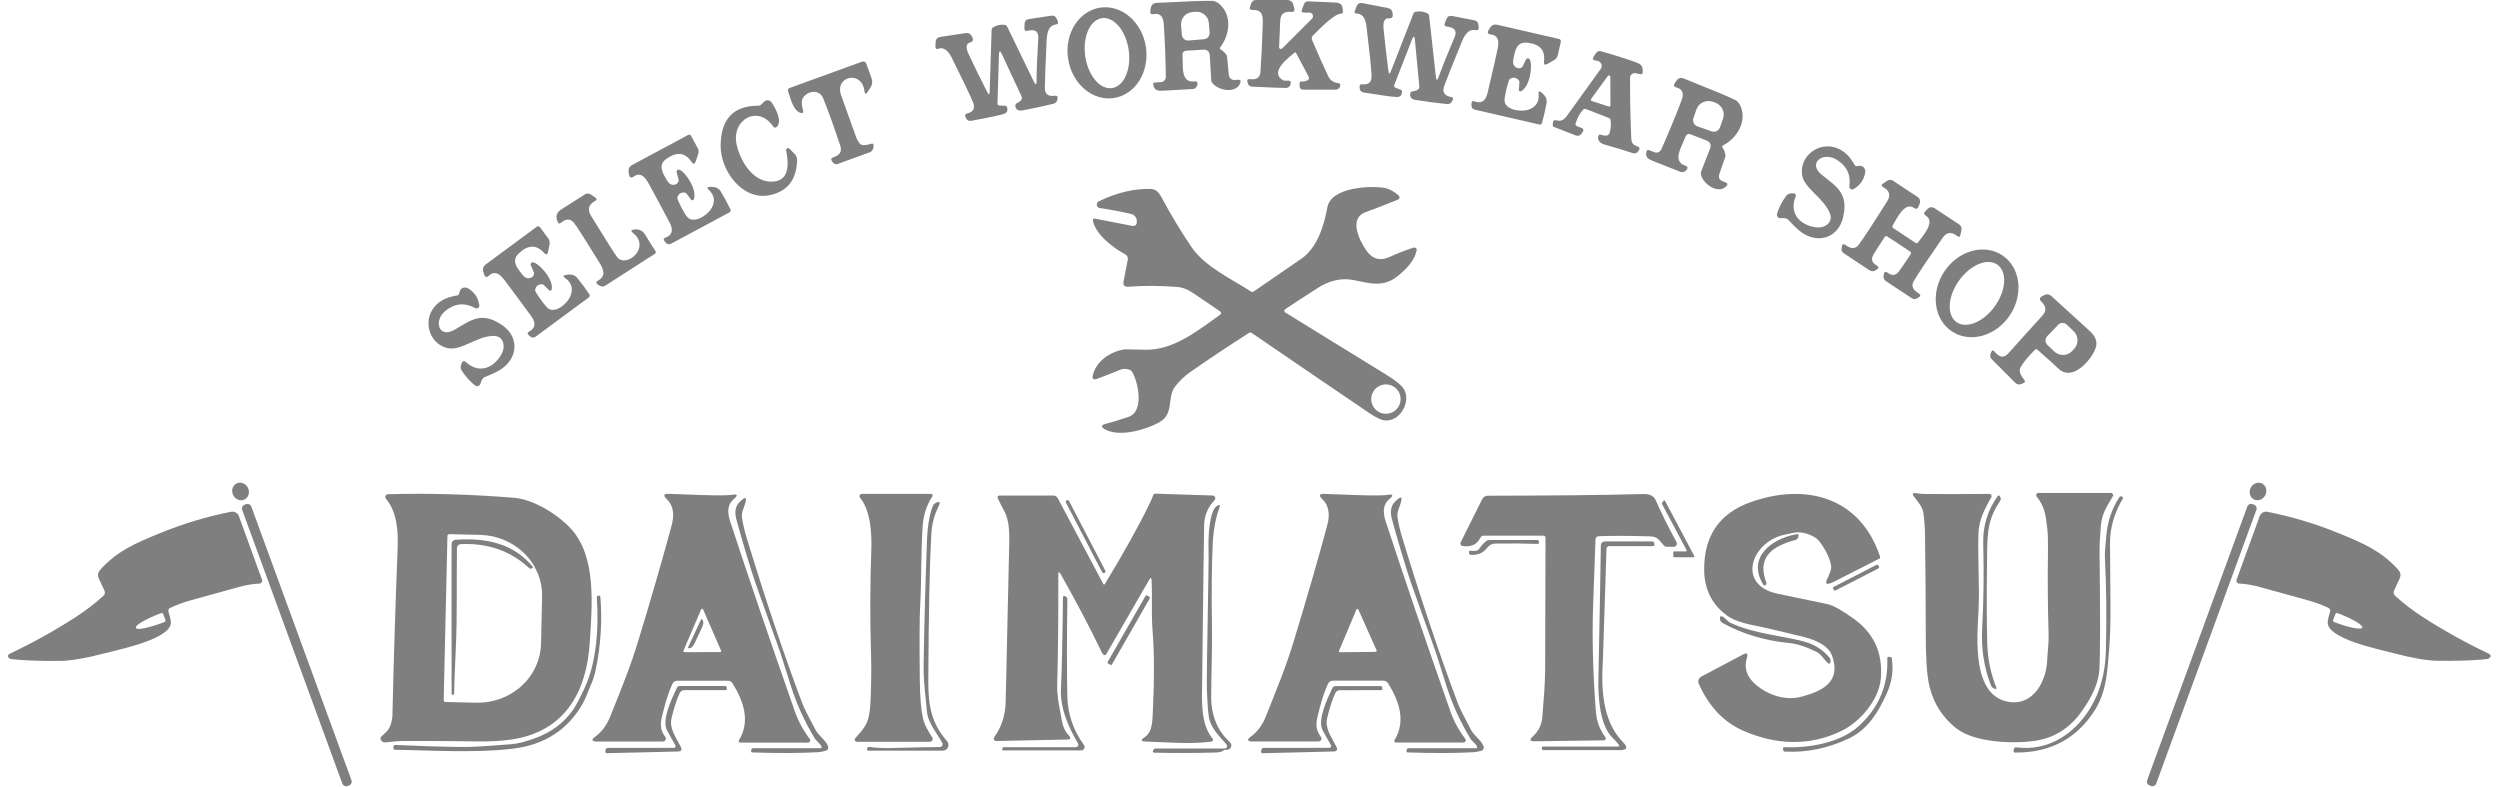 <svg xmlns="http://www.w3.org/2000/svg" width="127" height="40" viewBox="0 0 127 40" fill="none"><path d="M64.978 2.391C64.977 2.41 64.981 2.428 64.991 2.444C65.001 2.46 65.015 2.473 65.033 2.48C65.05 2.488 65.069 2.49 65.088 2.486C65.107 2.483 65.124 2.474 65.137 2.46L66.647 0.95C66.673 0.925 66.69 0.892 66.697 0.857C66.704 0.822 66.701 0.785 66.687 0.752C66.673 0.719 66.65 0.691 66.62 0.671C66.59 0.651 66.555 0.64 66.519 0.641H66.251C66.134 0.641 66.097 0.587 66.14 0.479L66.246 0.207C66.284 0.11 66.355 0.064 66.46 0.069C66.785 0.086 67.225 0.104 67.782 0.125C68.144 0.14 68.202 0.247 68.222 0.586C68.226 0.653 68.195 0.689 68.128 0.693C67.741 0.715 67.041 1.474 66.703 1.797C66.672 1.827 66.65 1.865 66.642 1.908C66.633 1.95 66.637 1.994 66.654 2.034C67.006 2.855 67.28 3.469 67.476 3.876C67.571 4.074 67.732 4.187 67.958 4.216C68.078 4.231 68.115 4.294 68.069 4.405C68.056 4.435 68.041 4.459 68.022 4.479C67.973 4.531 67.913 4.556 67.841 4.556H66.229C66.089 4.556 66.018 4.486 66.018 4.346V4.242C66.018 4.168 66.055 4.133 66.129 4.136C66.263 4.143 66.368 4.119 66.443 4.064C66.468 4.046 66.486 4.019 66.493 3.988C66.5 3.958 66.496 3.926 66.481 3.898L65.837 2.686C65.834 2.679 65.829 2.674 65.823 2.669C65.817 2.665 65.811 2.662 65.803 2.661C65.796 2.659 65.788 2.66 65.781 2.662C65.774 2.664 65.767 2.668 65.761 2.673C65.477 2.916 64.457 3.662 65.18 4.076C65.206 4.091 65.236 4.099 65.267 4.099H65.465C65.539 4.099 65.573 4.136 65.569 4.211C65.557 4.38 65.468 4.465 65.304 4.467C65.142 4.471 64.578 4.449 63.611 4.402C63.489 4.396 63.414 4.334 63.385 4.216C63.383 4.205 63.379 4.19 63.374 4.173C63.338 4.054 63.38 4.003 63.502 4.02C63.835 4.063 64.011 3.941 64.031 3.652C64.086 2.851 64.121 2.124 64.138 1.47C64.149 0.976 64.251 0.494 63.636 0.506C63.501 0.508 63.458 0.446 63.507 0.319L63.565 0.168C63.609 0.056 63.691 0 63.812 0H65.381C65.549 0 65.656 0.081 65.701 0.244L65.743 0.402C65.784 0.55 65.731 0.618 65.584 0.604C65.232 0.571 65.05 0.718 65.037 1.044C65.022 1.406 65.002 1.855 64.978 2.391Z" fill="#7F7F7F"></path><path d="M61.994 2.391C61.952 2.446 61.962 2.489 62.023 2.521C62.11 2.567 62.202 2.654 62.3 2.781C62.318 2.804 62.328 2.829 62.331 2.854L62.423 3.782C62.443 3.98 62.552 4.073 62.749 4.061L62.885 4.052C63.009 4.045 63.049 4.1 63.006 4.217C62.802 4.777 61.864 4.602 61.577 4.202C61.55 4.163 61.533 4.116 61.531 4.069L61.459 2.829C61.444 2.614 61.33 2.512 61.116 2.524L60.284 2.575C60.13 2.584 60.059 2.665 60.072 2.819C60.113 3.353 59.958 4.222 60.686 4.135C60.803 4.12 60.85 4.176 60.83 4.301C60.826 4.316 60.811 4.349 60.783 4.4C60.741 4.479 60.674 4.52 60.584 4.523C60.113 4.546 59.644 4.573 59.176 4.602C58.857 4.622 58.633 4.635 58.587 4.293C58.577 4.228 58.604 4.194 58.669 4.191L58.969 4.174C59.039 4.17 59.104 4.139 59.152 4.087C59.2 4.036 59.225 3.968 59.224 3.898C59.209 2.883 59.173 1.984 59.117 1.199C59.09 0.822 58.918 0.661 58.603 0.715C58.466 0.739 58.411 0.679 58.438 0.535L58.471 0.365C58.483 0.307 58.516 0.253 58.564 0.214C58.612 0.175 58.673 0.151 58.737 0.148C60.309 0.065 61.262 0.03 61.597 0.044C61.727 0.051 61.859 0.117 61.99 0.242C62.593 0.813 62.466 1.785 61.994 2.391ZM60.38 2.058L61.164 1.991C61.205 1.987 61.245 1.976 61.282 1.957C61.319 1.938 61.351 1.911 61.378 1.88C61.404 1.848 61.425 1.812 61.437 1.772C61.449 1.733 61.454 1.691 61.45 1.65L61.409 1.164C61.395 1 61.316 0.849 61.19 0.743C61.063 0.637 60.9 0.585 60.736 0.599L60.564 0.614C60.4 0.628 60.248 0.707 60.142 0.833C60.035 0.959 59.984 1.122 59.998 1.286L60.039 1.772C60.043 1.813 60.054 1.853 60.073 1.89C60.092 1.927 60.118 1.959 60.15 1.986C60.182 2.012 60.218 2.032 60.258 2.045C60.297 2.057 60.339 2.062 60.38 2.058Z" fill="#7F7F7F"></path><path d="M71.878 2.034C71.858 1.815 71.808 1.808 71.728 2.012L70.834 4.304C70.804 4.378 70.826 4.429 70.9 4.457L71.148 4.555C71.171 4.563 71.19 4.579 71.203 4.599C71.216 4.619 71.222 4.643 71.221 4.667C71.213 4.836 71.134 4.923 70.982 4.928C70.821 4.934 70.253 4.858 69.279 4.701C69.155 4.681 69.086 4.609 69.072 4.484L69.067 4.438C69.054 4.322 69.105 4.27 69.222 4.281C69.541 4.314 69.693 4.162 69.676 3.823C69.656 3.433 69.57 2.609 69.418 1.353C69.364 0.912 69.199 0.691 68.922 0.69C68.821 0.69 68.789 0.643 68.825 0.548L68.909 0.334C68.966 0.188 69.071 0.13 69.225 0.16L70.5 0.407C70.646 0.435 70.727 0.524 70.743 0.673L70.75 0.724C70.766 0.875 70.699 0.944 70.549 0.932C70.337 0.917 70.25 1.098 70.287 1.477C70.359 2.193 70.44 2.901 70.532 3.601C70.555 3.771 70.597 3.776 70.659 3.616L71.799 0.698C71.82 0.644 71.859 0.611 71.916 0.599C72.121 0.556 72.319 0.582 72.508 0.675C72.534 0.688 72.556 0.706 72.572 0.729C72.588 0.752 72.598 0.779 72.601 0.807L72.943 3.903C72.965 4.096 73.01 4.101 73.077 3.919C73.266 3.402 73.539 2.72 73.898 1.874C74.028 1.569 73.896 1.394 73.503 1.35C73.392 1.338 73.357 1.28 73.398 1.177L73.477 0.973C73.529 0.838 73.627 0.784 73.768 0.812L74.896 1.031C75.02 1.055 75.089 1.129 75.102 1.255L75.115 1.375C75.131 1.506 75.074 1.557 74.946 1.53C74.674 1.47 74.447 1.665 74.264 2.114C73.807 3.231 73.509 3.979 73.368 4.359C73.252 4.67 73.366 4.86 73.711 4.927C73.816 4.947 73.841 5.006 73.786 5.106L73.765 5.144C73.706 5.251 73.618 5.298 73.503 5.286C72.989 5.233 72.451 5.162 71.888 5.073C71.695 5.044 71.603 4.92 71.644 4.736C71.65 4.711 71.663 4.688 71.682 4.671C71.701 4.654 71.725 4.643 71.751 4.64C71.887 4.625 71.984 4.592 72.043 4.541C72.063 4.524 72.08 4.501 72.09 4.475C72.1 4.449 72.104 4.421 72.102 4.393L71.878 2.034Z" fill="#7F7F7F"></path><path d="M56.587 4.979C56.327 5.019 56.061 4.999 55.804 4.92C55.546 4.842 55.303 4.706 55.087 4.521C54.87 4.336 54.686 4.105 54.544 3.842C54.402 3.579 54.306 3.288 54.26 2.986C54.166 2.378 54.285 1.762 54.59 1.275C54.895 0.788 55.36 0.469 55.884 0.389C56.144 0.349 56.41 0.369 56.667 0.448C56.925 0.527 57.168 0.662 57.385 0.847C57.601 1.032 57.785 1.263 57.927 1.526C58.069 1.79 58.166 2.08 58.212 2.382C58.305 2.99 58.186 3.606 57.881 4.093C57.577 4.58 57.111 4.899 56.587 4.979ZM56.49 4.475C56.635 4.455 56.772 4.388 56.893 4.279C57.014 4.171 57.117 4.022 57.195 3.843C57.274 3.663 57.327 3.455 57.351 3.232C57.376 3.008 57.371 2.773 57.337 2.54C57.304 2.307 57.242 2.08 57.155 1.872C57.069 1.665 56.959 1.48 56.833 1.33C56.707 1.18 56.566 1.067 56.42 0.997C56.273 0.927 56.123 0.901 55.978 0.922C55.833 0.943 55.696 1.01 55.575 1.118C55.454 1.227 55.351 1.375 55.273 1.555C55.194 1.735 55.141 1.942 55.117 2.166C55.092 2.389 55.097 2.625 55.13 2.858C55.164 3.091 55.226 3.318 55.312 3.526C55.399 3.733 55.508 3.917 55.635 4.068C55.761 4.218 55.901 4.331 56.048 4.401C56.195 4.471 56.345 4.496 56.49 4.475Z" fill="#7F7F7F"></path><path d="M50.896 2.752C50.803 2.553 50.754 2.563 50.747 2.783L50.672 5.241C50.668 5.32 50.706 5.361 50.785 5.363L51.052 5.371C51.076 5.372 51.099 5.38 51.118 5.395C51.137 5.409 51.151 5.429 51.157 5.452C51.207 5.615 51.161 5.723 51.021 5.778C50.87 5.837 50.31 5.957 49.341 6.136C49.217 6.159 49.128 6.114 49.073 6L49.053 5.958C49.001 5.853 49.032 5.787 49.145 5.758C49.458 5.683 49.55 5.488 49.42 5.175C49.271 4.814 48.914 4.068 48.35 2.936C48.151 2.537 47.922 2.384 47.661 2.477C47.566 2.511 47.519 2.477 47.522 2.376L47.53 2.146C47.534 1.989 47.614 1.899 47.769 1.876L49.051 1.681C49.198 1.659 49.305 1.716 49.371 1.851L49.394 1.897C49.46 2.033 49.42 2.12 49.274 2.159C49.069 2.216 49.049 2.416 49.211 2.76C49.517 3.411 49.831 4.051 50.153 4.68C50.231 4.832 50.272 4.823 50.276 4.65L50.374 1.52C50.375 1.463 50.401 1.419 50.451 1.388C50.63 1.279 50.824 1.237 51.034 1.261C51.062 1.265 51.089 1.275 51.112 1.292C51.135 1.308 51.154 1.33 51.166 1.355L52.524 4.156C52.61 4.331 52.654 4.321 52.656 4.127C52.66 3.577 52.69 2.843 52.745 1.925C52.765 1.594 52.582 1.474 52.197 1.564C52.089 1.59 52.037 1.547 52.04 1.436L52.047 1.218C52.051 1.074 52.125 0.99 52.267 0.968L53.402 0.797C53.527 0.778 53.617 0.825 53.672 0.939L53.725 1.047C53.783 1.166 53.747 1.233 53.616 1.25C53.34 1.285 53.192 1.545 53.17 2.029C53.114 3.234 53.083 4.039 53.078 4.443C53.072 4.775 53.243 4.916 53.59 4.864C53.696 4.847 53.74 4.894 53.721 5.008L53.715 5.05C53.694 5.17 53.627 5.244 53.516 5.271C53.014 5.394 52.483 5.508 51.923 5.612C51.73 5.648 51.602 5.564 51.579 5.376C51.576 5.351 51.581 5.325 51.593 5.302C51.605 5.279 51.625 5.261 51.648 5.25C51.771 5.19 51.852 5.127 51.89 5.059C51.904 5.035 51.911 5.008 51.913 4.981C51.914 4.953 51.908 4.926 51.897 4.9L50.896 2.752Z" fill="#7F7F7F"></path><path d="M77.358 3.357L77.516 3.03C77.525 3.011 77.54 2.995 77.558 2.983C77.576 2.972 77.596 2.966 77.617 2.966C77.638 2.966 77.659 2.971 77.677 2.982C77.695 2.993 77.709 3.009 77.718 3.028C77.866 3.338 77.725 4.398 77.27 4.634C77.258 4.64 77.244 4.643 77.23 4.643C77.216 4.642 77.203 4.638 77.191 4.63C77.179 4.622 77.17 4.611 77.164 4.599C77.158 4.586 77.155 4.572 77.157 4.558L77.185 4.204C77.189 4.137 77.167 4.081 77.117 4.038C77 3.935 76.877 3.918 76.748 3.987C76.698 4.013 76.664 4.052 76.648 4.105C76.549 4.404 76.478 4.703 76.434 5.003C76.35 5.574 77.211 5.688 77.573 5.59C78.012 5.474 78.208 5.191 78.161 4.742C78.15 4.637 78.188 4.615 78.273 4.676C78.504 4.841 78.601 5.024 78.566 5.226C78.508 5.566 78.431 5.906 78.334 6.247C78.326 6.275 78.308 6.299 78.283 6.313C78.257 6.328 78.228 6.333 78.199 6.326L74.942 5.576C74.802 5.544 74.738 5.457 74.749 5.315L74.756 5.238C74.762 5.142 74.811 5.113 74.901 5.149C75.245 5.284 75.468 5.139 75.569 4.714C75.788 3.792 75.959 3.046 76.081 2.475C76.179 2.026 76.064 1.785 75.737 1.752C75.577 1.735 75.539 1.66 75.622 1.526L75.688 1.419C75.778 1.274 75.906 1.222 76.073 1.261L79.205 1.981C79.22 1.984 79.234 1.99 79.246 1.999C79.259 2.008 79.269 2.019 79.277 2.032C79.285 2.045 79.29 2.059 79.293 2.074C79.295 2.089 79.294 2.104 79.291 2.119L79.133 2.807C79.121 2.859 79.099 2.908 79.067 2.951C79.035 2.993 78.995 3.029 78.948 3.054L78.616 3.244C78.474 3.324 78.414 3.284 78.434 3.124C78.511 2.553 78.224 2.234 77.573 2.169C77.037 2.114 76.961 2.585 76.882 2.987C76.852 3.141 76.862 3.255 76.913 3.329C76.941 3.369 76.977 3.403 77.019 3.428C77.06 3.452 77.106 3.467 77.151 3.469C77.196 3.472 77.238 3.463 77.275 3.444C77.311 3.424 77.339 3.394 77.358 3.357Z" fill="#7F7F7F"></path><path d="M80.419 5.577C80.26 5.743 80.133 5.972 80.04 6.266C80.031 6.294 80.033 6.324 80.046 6.351C80.058 6.378 80.081 6.398 80.108 6.409L80.34 6.499C80.443 6.54 80.464 6.606 80.403 6.699L80.338 6.796C80.309 6.84 80.265 6.874 80.214 6.89C80.163 6.906 80.108 6.904 80.058 6.885L78.94 6.448C78.915 6.439 78.895 6.42 78.884 6.396C78.873 6.372 78.872 6.345 78.881 6.32C78.889 6.299 78.892 6.278 78.891 6.256C78.89 6.128 78.951 6.082 79.074 6.116C79.273 6.17 79.442 6.101 79.579 5.912C80.341 4.858 80.921 4.054 81.318 3.499C81.344 3.464 81.36 3.423 81.365 3.38C81.37 3.337 81.365 3.293 81.349 3.252C81.332 3.212 81.306 3.176 81.273 3.149C81.239 3.121 81.199 3.102 81.157 3.094L81.005 3.064C80.925 3.049 80.902 3.004 80.936 2.929C80.999 2.791 81.07 2.691 81.152 2.63C81.174 2.613 81.199 2.601 81.227 2.596C81.254 2.59 81.282 2.591 81.308 2.598C81.957 2.776 82.574 2.972 83.159 3.185C83.404 3.274 83.475 3.432 83.446 3.687C83.438 3.754 83.401 3.781 83.334 3.768L83.085 3.72C83.051 3.713 83.017 3.714 82.983 3.723C82.95 3.731 82.919 3.747 82.893 3.768C82.866 3.79 82.845 3.817 82.83 3.848C82.815 3.879 82.807 3.913 82.807 3.947C82.802 4.979 82.823 6.004 82.868 7.023C82.879 7.278 82.97 7.367 83.185 7.438C83.299 7.476 83.318 7.548 83.243 7.652L83.212 7.697C83.146 7.79 83.053 7.816 82.933 7.776C82.52 7.637 82.045 7.493 81.509 7.343C81.372 7.304 81.276 7.237 81.221 7.142C81.171 7.058 81.166 6.975 81.204 6.893C81.23 6.838 81.271 6.821 81.328 6.842C81.475 6.894 81.585 6.904 81.659 6.873C81.713 6.85 81.748 6.811 81.766 6.755C81.836 6.526 81.852 6.302 81.812 6.081C81.808 6.063 81.8 6.046 81.788 6.031C81.776 6.017 81.761 6.006 81.743 5.999L80.575 5.543C80.516 5.52 80.464 5.531 80.419 5.577ZM80.829 5.026C80.823 5.035 80.818 5.045 80.817 5.056C80.815 5.067 80.816 5.079 80.819 5.089C80.823 5.1 80.829 5.109 80.837 5.117C80.845 5.125 80.855 5.131 80.865 5.134L81.718 5.411C81.729 5.414 81.74 5.415 81.751 5.413C81.762 5.412 81.772 5.407 81.781 5.401C81.79 5.394 81.798 5.385 81.803 5.375C81.808 5.366 81.81 5.355 81.81 5.343L81.805 3.899C81.805 3.885 81.8 3.871 81.791 3.859C81.783 3.847 81.77 3.839 81.757 3.834C81.743 3.83 81.728 3.829 81.714 3.834C81.7 3.838 81.688 3.847 81.679 3.858L80.829 5.026Z" fill="#7F7F7F"></path><path d="M43.797 7.366C43.892 7.388 44.035 7.369 44.225 7.31C44.349 7.271 44.399 7.316 44.375 7.445L44.357 7.534C44.348 7.579 44.327 7.622 44.297 7.657C44.266 7.693 44.227 7.72 44.184 7.736L42.56 8.326C42.467 8.36 42.388 8.339 42.325 8.263L42.272 8.199C42.19 8.101 42.216 8.03 42.351 7.985C42.666 7.88 42.779 7.692 42.69 7.418C42.378 6.472 42.089 5.667 41.821 5.003C41.631 4.532 41.076 4.597 40.811 4.937C40.666 5.124 40.749 5.442 40.805 5.643C40.809 5.656 40.809 5.67 40.806 5.683C40.803 5.696 40.796 5.709 40.787 5.719C40.778 5.729 40.766 5.737 40.753 5.741C40.74 5.746 40.726 5.747 40.712 5.745C40.303 5.674 40.148 4.966 40.037 4.647C40.007 4.558 40.035 4.498 40.123 4.466L43.802 3.129C43.841 3.115 43.883 3.117 43.921 3.135C43.958 3.152 43.987 3.184 44.001 3.222L44.273 3.968C44.335 4.141 44.316 4.304 44.215 4.457L44.075 4.67C43.986 4.805 43.932 4.792 43.914 4.632C43.792 3.565 42.423 3.853 42.715 4.8C42.736 4.869 43 5.606 43.507 7.012C43.529 7.073 43.581 7.161 43.663 7.277C43.696 7.323 43.741 7.352 43.797 7.366Z" fill="#7F7F7F"></path><path d="M87.512 7.512C87.571 7.59 87.618 7.708 87.653 7.865C87.66 7.893 87.659 7.92 87.652 7.944L87.347 8.826C87.282 9.014 87.342 9.144 87.526 9.215L87.653 9.264C87.769 9.309 87.782 9.376 87.694 9.464C87.275 9.887 86.496 9.337 86.403 8.853C86.395 8.805 86.399 8.757 86.417 8.713L86.869 7.555C86.947 7.354 86.886 7.215 86.687 7.137L85.909 6.834C85.766 6.778 85.667 6.822 85.615 6.966C85.429 7.468 84.925 8.192 85.621 8.418C85.733 8.454 85.754 8.524 85.682 8.629C85.673 8.642 85.646 8.666 85.6 8.7C85.527 8.753 85.45 8.763 85.366 8.729C84.929 8.552 84.492 8.38 84.055 8.211C83.757 8.095 83.548 8.013 83.648 7.684C83.667 7.621 83.707 7.602 83.767 7.626L84.045 7.735C84.111 7.76 84.183 7.759 84.248 7.733C84.313 7.706 84.365 7.655 84.393 7.591C84.803 6.664 85.148 5.832 85.425 5.095C85.558 4.741 85.47 4.524 85.162 4.441C85.027 4.405 85.002 4.328 85.088 4.209L85.188 4.069C85.224 4.02 85.275 3.985 85.336 3.969C85.396 3.953 85.461 3.958 85.521 3.982C86.983 4.565 87.863 4.933 88.16 5.085C88.277 5.145 88.368 5.26 88.435 5.429C88.743 6.2 88.221 7.03 87.54 7.382C87.478 7.414 87.469 7.457 87.512 7.512ZM86.231 6.419L86.948 6.673C86.99 6.687 87.034 6.693 87.078 6.691C87.121 6.689 87.164 6.678 87.204 6.659C87.244 6.64 87.279 6.613 87.308 6.581C87.338 6.548 87.36 6.51 87.375 6.468L87.531 6.025C87.559 5.947 87.571 5.864 87.565 5.78C87.56 5.696 87.537 5.614 87.499 5.538C87.461 5.462 87.408 5.394 87.343 5.337C87.278 5.28 87.203 5.236 87.121 5.207L87.019 5.171C86.938 5.142 86.851 5.128 86.765 5.132C86.678 5.135 86.594 5.154 86.517 5.19C86.439 5.225 86.37 5.274 86.313 5.336C86.256 5.397 86.212 5.469 86.184 5.548L86.028 5.992C85.998 6.076 86.003 6.168 86.041 6.248C86.079 6.327 86.147 6.389 86.231 6.419Z" fill="#7F7F7F"></path><path d="M38.656 5.324L38.813 5.167C38.839 5.141 38.871 5.121 38.906 5.108C38.941 5.096 38.978 5.092 39.016 5.095C39.053 5.099 39.089 5.111 39.121 5.13C39.153 5.15 39.18 5.176 39.201 5.207C39.399 5.505 39.685 6.042 39.527 6.355C39.494 6.419 39.457 6.46 39.415 6.475C39.36 6.495 39.316 6.48 39.284 6.432C38.492 5.279 37.12 6.106 37.428 7.376C37.632 8.225 38.253 9.246 39.205 9.228C39.91 9.215 40.154 8.688 39.934 7.647C39.929 7.626 39.932 7.604 39.941 7.584C39.95 7.564 39.965 7.548 39.984 7.537C40.003 7.527 40.025 7.523 40.047 7.526C40.068 7.529 40.088 7.54 40.104 7.555L40.362 7.814C40.406 7.857 40.44 7.91 40.463 7.967C40.485 8.025 40.496 8.086 40.494 8.148C40.459 9.162 39.977 9.754 39.05 9.923C37.693 10.17 36.609 8.663 36.609 7.423C36.608 6.047 37.255 5.361 38.551 5.367C38.571 5.367 38.59 5.363 38.608 5.356C38.626 5.348 38.643 5.337 38.656 5.324Z" fill="#7F7F7F"></path><path d="M34.471 9.108L34.373 8.757C34.368 8.737 34.369 8.715 34.375 8.695C34.381 8.675 34.393 8.657 34.409 8.643C34.424 8.629 34.444 8.62 34.464 8.616C34.485 8.613 34.506 8.616 34.525 8.624C34.839 8.759 35.431 9.65 35.243 10.125C35.238 10.138 35.229 10.149 35.219 10.158C35.208 10.166 35.195 10.171 35.181 10.173C35.168 10.175 35.154 10.173 35.141 10.168C35.129 10.163 35.118 10.154 35.109 10.143L34.895 9.859C34.856 9.805 34.803 9.778 34.736 9.778C34.581 9.778 34.478 9.847 34.426 9.984C34.405 10.035 34.406 10.087 34.428 10.139C34.55 10.428 34.693 10.701 34.858 10.955C35.17 11.44 35.893 10.959 36.102 10.647C36.355 10.27 36.316 9.928 35.986 9.622C35.909 9.549 35.922 9.508 36.027 9.498C36.31 9.471 36.504 9.544 36.61 9.719C36.789 10.012 36.954 10.319 37.107 10.639C37.119 10.666 37.121 10.696 37.112 10.724C37.102 10.752 37.082 10.775 37.056 10.789L34.112 12.368C33.986 12.435 33.881 12.412 33.795 12.297L33.749 12.235C33.692 12.159 33.709 12.105 33.8 12.073C34.148 11.948 34.221 11.693 34.018 11.306C33.575 10.469 33.212 9.794 32.929 9.284C32.706 8.881 32.462 8.775 32.195 8.966C32.063 9.059 31.984 9.028 31.958 8.872L31.938 8.749C31.91 8.58 31.973 8.455 32.124 8.375L34.955 6.857C34.968 6.85 34.982 6.845 34.997 6.843C35.012 6.842 35.027 6.843 35.042 6.848C35.056 6.852 35.069 6.859 35.081 6.868C35.093 6.878 35.102 6.89 35.109 6.903L35.444 7.525C35.469 7.572 35.484 7.624 35.488 7.677C35.492 7.73 35.485 7.783 35.467 7.833L35.342 8.195C35.288 8.348 35.216 8.357 35.126 8.222C34.809 7.742 34.383 7.692 33.85 8.07C33.41 8.383 33.664 8.788 33.868 9.142C33.947 9.277 34.03 9.356 34.117 9.379C34.164 9.391 34.213 9.393 34.261 9.384C34.309 9.375 34.353 9.356 34.388 9.329C34.424 9.301 34.451 9.267 34.465 9.228C34.479 9.189 34.481 9.148 34.471 9.108Z" fill="#7F7F7F"></path><path d="M94.352 8.438C94.496 8.401 94.604 8.424 94.678 8.507C94.748 8.585 94.772 8.677 94.75 8.785C94.677 9.155 94.478 9.429 94.154 9.607C94.131 9.619 94.105 9.625 94.079 9.623C94.053 9.622 94.028 9.613 94.007 9.599C93.985 9.584 93.968 9.563 93.958 9.539C93.947 9.516 93.943 9.489 93.947 9.463C94.03 8.868 93.809 8.415 93.283 8.103C92.59 7.69 91.814 8.299 92.55 8.884C93.319 9.495 93.901 9.822 93.635 11.018C93.402 12.07 92.369 12.416 91.505 11.795C91.35 11.683 91.127 11.472 90.838 11.161C90.8 11.122 90.755 11.098 90.701 11.089C90.614 11.075 90.539 11.073 90.474 11.084C90.444 11.089 90.413 11.086 90.385 11.076C90.356 11.066 90.331 11.049 90.311 11.027C90.29 11.004 90.276 10.977 90.27 10.947C90.263 10.918 90.264 10.887 90.273 10.858C90.365 10.55 90.519 10.249 90.734 9.957C90.801 9.866 90.891 9.821 91.004 9.821H91.073C91.215 9.821 91.26 9.887 91.208 10.018C90.876 10.868 91.47 11.456 92.272 11.55C92.703 11.599 93.146 11.301 92.955 10.829C92.641 10.046 91.636 9.561 91.544 8.881C91.412 7.907 92.405 7.189 93.293 7.514C93.715 7.669 93.988 7.981 94.22 8.382C94.234 8.404 94.254 8.422 94.277 8.432C94.301 8.442 94.327 8.444 94.352 8.438Z" fill="#7F7F7F"></path><path d="M96.742 11.963C96.935 12.092 97.126 12.217 97.315 12.34C97.333 12.352 97.356 12.357 97.378 12.353C97.4 12.349 97.419 12.337 97.431 12.319C97.669 12.001 98.337 11.27 97.833 10.96C97.728 10.896 97.719 10.819 97.805 10.731L97.932 10.605C97.975 10.561 98.032 10.534 98.093 10.528C98.154 10.522 98.215 10.537 98.266 10.57L99.518 11.395C99.623 11.464 99.664 11.561 99.64 11.687L99.594 11.919C99.571 12.039 99.511 12.061 99.414 11.985C99.129 11.759 98.885 11.793 98.683 12.085C97.877 13.248 97.387 13.984 97.213 14.293C97.084 14.518 97.165 14.719 97.455 14.894C97.574 14.968 97.58 15.037 97.473 15.102L97.382 15.158C97.295 15.21 97.21 15.209 97.125 15.153L95.821 14.293C95.707 14.219 95.663 14.114 95.689 13.979L95.699 13.928C95.722 13.806 95.785 13.78 95.887 13.852C96.129 14.021 96.297 14.012 96.478 13.77C96.596 13.61 96.792 13.322 97.068 12.905C97.08 12.886 97.084 12.863 97.08 12.841C97.076 12.818 97.063 12.799 97.045 12.787C96.852 12.656 96.656 12.525 96.457 12.393C96.258 12.261 96.061 12.133 95.865 12.008C95.847 11.995 95.824 11.991 95.802 11.996C95.779 12 95.76 12.013 95.747 12.032C95.471 12.449 95.284 12.743 95.184 12.913C95.031 13.175 95.088 13.333 95.339 13.49C95.445 13.556 95.447 13.623 95.344 13.692L95.299 13.722C95.186 13.799 95.072 13.799 94.958 13.723L93.657 12.861C93.573 12.805 93.538 12.727 93.552 12.627L93.567 12.521C93.584 12.396 93.651 12.374 93.766 12.456C94.04 12.654 94.256 12.65 94.413 12.444C94.629 12.162 95.115 11.422 95.869 10.224C96.058 9.925 95.993 9.687 95.674 9.513C95.566 9.454 95.562 9.39 95.665 9.322L95.861 9.188C95.966 9.117 96.071 9.117 96.175 9.187L97.425 10.013C97.476 10.047 97.513 10.098 97.531 10.156C97.549 10.215 97.547 10.278 97.524 10.335L97.458 10.501C97.411 10.615 97.337 10.636 97.236 10.565C96.753 10.224 96.343 11.125 96.144 11.467C96.133 11.486 96.129 11.508 96.134 11.53C96.139 11.551 96.152 11.57 96.17 11.583C96.358 11.709 96.548 11.836 96.742 11.963Z" fill="#7F7F7F"></path><path d="M61.993 15.979C62.005 15.971 62.014 15.959 62.021 15.946C62.028 15.933 62.031 15.919 62.031 15.904C62.031 15.889 62.027 15.875 62.02 15.862C62.013 15.849 62.004 15.838 61.992 15.829C61.626 15.572 61.143 15.243 60.542 14.845C60.3 14.683 60.047 14.593 59.785 14.575C58.91 14.509 58.089 14.506 57.323 14.565C57.12 14.58 57.038 14.488 57.078 14.288L57.292 13.188C57.301 13.137 57.295 13.084 57.273 13.037C57.25 12.99 57.214 12.951 57.168 12.926C56.569 12.599 55.693 11.95 55.525 11.243C55.499 11.134 55.536 11.089 55.637 11.108L57.47 11.466C57.66 11.502 57.753 11.435 57.75 11.265L57.748 11.219C57.747 11.137 57.718 11.059 57.666 10.996C57.614 10.932 57.543 10.888 57.463 10.87C56.96 10.753 56.425 10.652 55.856 10.567C55.836 10.563 55.815 10.554 55.792 10.539C55.763 10.519 55.746 10.504 55.741 10.493C55.728 10.469 55.72 10.443 55.718 10.417C55.715 10.39 55.718 10.364 55.725 10.339C55.733 10.314 55.745 10.291 55.762 10.271C55.779 10.251 55.8 10.235 55.823 10.224C56.733 9.786 57.608 9.577 58.446 9.597C58.713 9.603 58.866 9.765 58.995 10.004C59.498 10.941 60.01 11.79 60.529 12.551C61.224 13.567 62.569 14.17 63.551 14.81C63.597 14.841 63.643 14.84 63.688 14.809C63.861 14.687 64.666 14.133 66.103 13.147C66.905 12.597 67.253 11.51 67.43 10.53C67.62 9.505 69.619 9.419 70.334 9.547C70.579 9.591 70.818 9.72 71.053 9.934C71.069 9.948 71.08 9.966 71.087 9.986C71.094 10.006 71.096 10.027 71.092 10.047C71.088 10.068 71.079 10.087 71.066 10.103C71.053 10.12 71.036 10.132 71.017 10.14C70.454 10.372 69.907 10.584 69.375 10.776C68.521 11.085 69.02 12.167 69.415 12.73C69.722 13.17 70.122 13.274 70.615 13.043C70.979 12.873 71.376 12.718 71.809 12.579C71.829 12.573 71.851 12.572 71.872 12.576C71.892 12.58 71.912 12.59 71.927 12.604C71.943 12.618 71.955 12.636 71.962 12.656C71.969 12.675 71.97 12.697 71.966 12.717C71.859 13.246 71.439 13.662 71.048 13.989C70.296 14.619 69.64 14.403 68.753 14.226C68.125 14.101 67.503 14.272 66.963 14.616C66.227 15.086 65.668 15.45 65.285 15.709C65.272 15.718 65.261 15.73 65.254 15.744C65.246 15.758 65.243 15.774 65.243 15.79C65.243 15.806 65.247 15.822 65.255 15.836C65.263 15.85 65.275 15.862 65.288 15.871C66.457 16.595 68.191 17.664 70.49 19.077C70.926 19.345 71.204 19.58 71.325 19.782C71.702 20.414 71.093 21.489 70.291 21.349C70.12 21.32 69.874 21.197 69.555 20.98C67.879 19.845 65.891 18.491 63.59 16.916C63.542 16.883 63.493 16.883 63.442 16.915C62.426 17.564 61.433 18.226 60.463 18.902C60.174 19.104 59.918 19.347 59.698 19.632C59.266 20.183 59.673 21.022 58.881 21.46C58.206 21.832 56.893 22.214 56.156 21.823C55.907 21.692 55.919 21.592 56.192 21.524C56.493 21.45 56.874 21.333 57.336 21.173C58.145 20.893 57.814 19.404 57.516 18.892C57.488 18.846 57.446 18.809 57.396 18.79C57.22 18.724 57.06 18.721 56.915 18.78C56.368 19.002 55.977 19.156 55.742 19.241C55.538 19.316 55.464 19.249 55.52 19.039C55.703 18.344 56.363 17.885 57.093 17.751C57.128 17.745 57.486 17.75 58.168 17.766C59.597 17.802 60.814 16.824 61.993 15.979ZM71.152 20.274C71.152 20.076 71.073 19.886 70.933 19.745C70.793 19.605 70.603 19.526 70.404 19.526C70.206 19.526 70.016 19.605 69.876 19.745C69.736 19.886 69.657 20.076 69.657 20.274C69.657 20.472 69.736 20.662 69.876 20.803C70.016 20.943 70.206 21.021 70.404 21.021C70.603 21.021 70.793 20.943 70.933 20.803C71.073 20.662 71.152 20.472 71.152 20.274Z" fill="#7F7F7F"></path><path d="M30.386 14.249C30.798 14.022 30.661 13.681 30.442 13.327C29.728 12.167 29.301 11.501 29.161 11.326C28.979 11.099 28.757 11.097 28.495 11.319C28.427 11.376 28.375 11.365 28.337 11.285C28.201 11.002 28.27 10.78 28.543 10.62C28.65 10.557 29.038 10.31 29.709 9.878C29.81 9.814 29.91 9.814 30.01 9.88L30.23 10.025C30.334 10.094 30.331 10.158 30.22 10.218C29.892 10.395 29.83 10.647 30.032 10.975C30.755 12.153 31.192 12.844 31.341 13.047C31.794 13.664 33.09 12.577 32.159 11.835C32.039 11.739 32.054 11.681 32.207 11.66C32.443 11.629 32.645 11.703 32.78 11.929C32.916 12.159 33.09 12.437 33.302 12.764C33.315 12.784 33.319 12.809 33.314 12.833C33.309 12.856 33.295 12.877 33.274 12.89L30.763 14.502C30.654 14.573 30.546 14.572 30.439 14.501L30.378 14.461C30.262 14.386 30.265 14.315 30.386 14.249Z" fill="#7F7F7F"></path><path d="M27.113 13.814L26.967 13.482C26.959 13.462 26.956 13.441 26.959 13.42C26.962 13.399 26.971 13.379 26.985 13.363C26.998 13.347 27.016 13.335 27.036 13.329C27.055 13.322 27.077 13.322 27.097 13.327C27.428 13.416 28.141 14.213 28.024 14.71C28.021 14.723 28.015 14.736 28.005 14.746C27.995 14.756 27.983 14.763 27.97 14.767C27.957 14.771 27.943 14.771 27.93 14.768C27.916 14.764 27.904 14.758 27.894 14.748L27.642 14.496C27.595 14.449 27.538 14.43 27.473 14.44C27.319 14.462 27.226 14.544 27.194 14.687C27.181 14.742 27.189 14.793 27.219 14.84C27.381 15.109 27.562 15.358 27.761 15.586C28.139 16.021 28.787 15.441 28.948 15.104C29.144 14.694 29.057 14.361 28.686 14.106C28.599 14.045 28.607 14.002 28.709 13.977C28.985 13.909 29.187 13.954 29.317 14.112C29.536 14.377 29.744 14.657 29.941 14.952C29.957 14.976 29.963 15.006 29.958 15.034C29.953 15.063 29.936 15.089 29.913 15.107L27.226 17.091C27.111 17.175 27.004 17.167 26.903 17.066L26.848 17.012C26.78 16.945 26.789 16.889 26.875 16.844C27.202 16.671 27.237 16.407 26.98 16.054C26.422 15.288 25.967 14.674 25.613 14.209C25.336 13.843 25.078 13.773 24.841 14C24.725 14.111 24.642 14.091 24.594 13.941L24.556 13.822C24.505 13.659 24.548 13.527 24.686 13.425L27.27 11.517C27.282 11.508 27.296 11.502 27.31 11.498C27.325 11.494 27.34 11.494 27.355 11.496C27.37 11.498 27.384 11.504 27.397 11.511C27.41 11.519 27.421 11.53 27.43 11.542L27.85 12.11C27.881 12.152 27.904 12.201 27.915 12.253C27.927 12.304 27.927 12.358 27.917 12.409L27.845 12.787C27.813 12.946 27.743 12.965 27.636 12.844C27.252 12.415 26.824 12.426 26.351 12.877C25.961 13.249 26.269 13.613 26.522 13.934C26.62 14.057 26.713 14.124 26.802 14.134C26.851 14.139 26.9 14.133 26.946 14.117C26.992 14.102 27.032 14.077 27.064 14.044C27.095 14.012 27.116 13.974 27.125 13.934C27.134 13.893 27.13 13.852 27.113 13.814Z" fill="#7F7F7F"></path><path d="M99.161 16.838C98.941 16.693 98.757 16.5 98.618 16.269C98.48 16.038 98.389 15.774 98.353 15.492C98.316 15.21 98.334 14.915 98.404 14.625C98.475 14.335 98.598 14.055 98.766 13.8C98.933 13.546 99.142 13.323 99.381 13.143C99.62 12.964 99.884 12.832 100.158 12.754C100.431 12.677 100.71 12.656 100.977 12.692C101.244 12.729 101.494 12.822 101.714 12.967C101.933 13.112 102.117 13.305 102.256 13.536C102.395 13.767 102.485 14.031 102.522 14.313C102.558 14.595 102.541 14.89 102.47 15.18C102.399 15.47 102.276 15.751 102.109 16.005C101.941 16.259 101.732 16.482 101.493 16.662C101.254 16.841 100.991 16.973 100.717 17.051C100.443 17.128 100.165 17.149 99.898 17.113C99.631 17.076 99.38 16.983 99.161 16.838ZM99.386 16.361C99.506 16.447 99.651 16.494 99.814 16.5C99.977 16.505 100.154 16.47 100.335 16.395C100.517 16.32 100.699 16.208 100.871 16.064C101.043 15.92 101.202 15.747 101.339 15.556C101.616 15.17 101.785 14.73 101.81 14.335C101.835 13.94 101.713 13.62 101.472 13.447C101.352 13.362 101.207 13.315 101.044 13.309C100.881 13.303 100.704 13.338 100.523 13.413C100.341 13.488 100.159 13.601 99.987 13.745C99.815 13.889 99.655 14.061 99.519 14.252C99.242 14.639 99.073 15.078 99.048 15.473C99.023 15.869 99.145 16.188 99.386 16.361Z" fill="#7F7F7F"></path><path d="M23.328 14.906C23.345 14.759 23.406 14.665 23.509 14.626C23.607 14.589 23.702 14.599 23.794 14.657C24.113 14.858 24.298 15.141 24.349 15.507C24.352 15.533 24.348 15.559 24.338 15.583C24.327 15.607 24.31 15.627 24.289 15.642C24.267 15.657 24.242 15.665 24.216 15.667C24.19 15.668 24.164 15.662 24.141 15.65C23.615 15.36 23.113 15.405 22.635 15.784C22.001 16.284 22.292 17.226 23.101 16.747C23.947 16.248 24.461 15.821 25.482 16.497C26.381 17.089 26.335 18.178 25.447 18.762C25.287 18.868 25.01 19 24.617 19.159C24.567 19.18 24.528 19.214 24.5 19.261C24.455 19.337 24.427 19.407 24.415 19.472C24.409 19.502 24.396 19.53 24.376 19.553C24.357 19.576 24.331 19.594 24.303 19.605C24.274 19.615 24.244 19.619 24.214 19.614C24.184 19.61 24.155 19.598 24.131 19.579C23.877 19.383 23.651 19.132 23.455 18.827C23.394 18.731 23.384 18.631 23.425 18.525L23.45 18.461C23.5 18.329 23.578 18.311 23.682 18.405C24.357 19.019 25.118 18.675 25.492 17.959C25.692 17.573 25.572 17.053 25.062 17.063C24.219 17.078 23.407 17.842 22.738 17.685C21.783 17.462 21.467 16.277 22.088 15.565C22.383 15.227 22.771 15.082 23.229 15.008C23.255 15.003 23.278 14.991 23.296 14.973C23.313 14.954 23.325 14.931 23.328 14.906Z" fill="#7F7F7F"></path><path d="M103.375 17.77C103.016 18.132 102.773 18.427 102.646 18.655C102.555 18.819 102.612 19.024 102.817 19.27C102.897 19.365 102.879 19.434 102.761 19.477L102.657 19.515C102.612 19.532 102.562 19.535 102.514 19.525C102.467 19.514 102.423 19.49 102.387 19.456L101.179 18.247C101.143 18.212 101.119 18.167 101.109 18.118C101.099 18.069 101.103 18.018 101.121 17.972L101.151 17.895C101.194 17.785 101.251 17.774 101.322 17.863C101.57 18.171 101.806 18.198 102.028 17.946C102.316 17.62 102.895 16.977 103.766 16.019C103.97 15.794 103.947 15.56 103.697 15.318C103.588 15.212 103.6 15.124 103.734 15.053L103.833 15C103.975 14.924 104.105 14.941 104.223 15.051C104.861 15.639 105.503 16.224 106.148 16.806C106.504 17.126 106.6 17.439 106.386 17.855C106.064 18.484 105.19 19.377 104.531 18.692C104.444 18.601 104.1 18.291 103.501 17.765C103.458 17.726 103.416 17.728 103.375 17.77ZM104.556 16.498L103.996 17.083C103.968 17.112 103.946 17.146 103.932 17.183C103.917 17.221 103.91 17.261 103.911 17.301C103.911 17.341 103.92 17.381 103.936 17.418C103.952 17.455 103.975 17.488 104.004 17.516L104.358 17.855C104.419 17.913 104.49 17.959 104.568 17.989C104.646 18.019 104.729 18.034 104.813 18.032C104.897 18.03 104.98 18.012 105.057 17.978C105.133 17.945 105.203 17.896 105.261 17.835L105.36 17.73C105.418 17.669 105.464 17.598 105.494 17.52C105.525 17.442 105.54 17.359 105.538 17.275C105.537 17.191 105.519 17.108 105.485 17.032C105.452 16.955 105.404 16.886 105.343 16.828L104.989 16.49C104.96 16.462 104.926 16.44 104.889 16.425C104.851 16.411 104.811 16.404 104.771 16.404C104.731 16.405 104.691 16.414 104.654 16.43C104.617 16.446 104.584 16.469 104.556 16.498Z" fill="#7F7F7F"></path><path d="M11.848 25.158C11.963 25.381 12.223 25.477 12.428 25.371C12.634 25.266 12.707 24.999 12.592 24.776C12.478 24.553 12.218 24.457 12.013 24.563C11.807 24.668 11.734 24.935 11.848 25.158Z" fill="#7F7F7F"></path><path d="M114.339 24.776C114.223 24.998 114.294 25.265 114.497 25.37C114.701 25.476 114.959 25.381 115.075 25.159C115.191 24.936 115.12 24.67 114.917 24.564C114.714 24.458 114.455 24.553 114.339 24.776Z" fill="#7F7F7F"></path><path d="M104.003 26.869C103.918 26.116 103.86 25.72 103.461 25.227C103.448 25.21 103.439 25.19 103.437 25.168C103.434 25.146 103.438 25.124 103.447 25.105C103.457 25.085 103.472 25.069 103.49 25.057C103.509 25.045 103.53 25.039 103.552 25.04H107.232C107.253 25.04 107.273 25.045 107.29 25.055C107.308 25.066 107.323 25.08 107.333 25.098C107.343 25.116 107.348 25.136 107.348 25.156C107.347 25.177 107.342 25.197 107.331 25.214C107.023 25.743 106.771 26.072 106.72 26.757C106.684 27.241 106.653 27.636 106.658 28.084C106.697 31.327 106.693 33.313 106.646 34.042C106.606 34.684 106.286 35.411 105.688 36.224C105.085 37.041 104.289 37.514 103.3 37.645C102.225 37.788 100.3 37.724 99.378 36.998C98.705 36.469 98.256 35.78 98.032 34.933C97.856 34.266 97.831 33.135 97.83 32.323C97.828 30.577 97.814 28.859 97.79 27.169C97.785 26.801 97.76 26.447 97.715 26.107C97.667 25.758 97.489 25.565 97.25 25.254C97.117 25.081 97.158 25.016 97.372 25.058C97.489 25.081 97.627 25.093 97.785 25.094C98.52 25.101 99.612 25.1 101.061 25.092C101.08 25.092 101.099 25.097 101.116 25.107C101.134 25.116 101.148 25.13 101.158 25.147C101.168 25.164 101.173 25.183 101.173 25.203C101.174 25.222 101.169 25.241 101.159 25.259C100.848 25.814 100.529 26.388 100.507 27.083C100.464 28.44 100.57 29.77 100.511 30.994C100.445 32.341 100.135 35.406 102.101 35.664C103.295 35.82 103.951 34.618 103.995 33.555C104.013 33.146 104.084 32.667 104.069 32.227C104.025 30.78 104.015 29.358 104.038 27.961C104.045 27.502 104.034 27.138 104.003 26.869Z" fill="#7F7F7F"></path><path d="M19.621 37.182C19.823 37.001 19.93 36.622 19.937 36.306C19.992 33.791 20.079 30.967 20.2 27.832C20.232 26.988 20.172 26 19.606 25.338C19.589 25.318 19.578 25.293 19.574 25.267C19.57 25.241 19.574 25.214 19.584 25.19C19.595 25.166 19.612 25.146 19.634 25.131C19.656 25.116 19.682 25.108 19.708 25.107C21.751 25.048 23.886 25.108 26.112 25.287C27.182 25.374 28.437 26.224 29.026 26.882C30.301 28.307 30.082 30.726 29.96 32.641C29.809 35.053 28.783 37.037 26.237 37.523C25.656 37.634 24.943 37.681 24.096 37.663C23.287 37.647 22.066 37.639 20.432 37.642C20.26 37.642 20 37.664 19.652 37.709C19.483 37.731 19.378 37.677 19.336 37.548C19.32 37.502 19.336 37.453 19.384 37.403C19.412 37.371 19.491 37.297 19.621 37.182ZM22.73 27.225L22.54 35.569C22.54 35.58 22.542 35.592 22.547 35.603C22.551 35.614 22.557 35.624 22.566 35.633C22.574 35.642 22.584 35.648 22.595 35.653C22.605 35.658 22.617 35.66 22.629 35.661L24.194 35.697C24.616 35.707 25.037 35.637 25.431 35.492C25.826 35.346 26.186 35.129 26.492 34.85C26.797 34.572 27.042 34.24 27.212 33.871C27.382 33.503 27.475 33.106 27.484 32.703L27.538 30.311C27.556 29.498 27.235 28.71 26.644 28.122C26.053 27.533 25.242 27.192 24.388 27.172L22.822 27.136C22.81 27.136 22.798 27.138 22.787 27.142C22.776 27.146 22.766 27.153 22.757 27.161C22.749 27.169 22.742 27.179 22.737 27.19C22.732 27.201 22.73 27.213 22.73 27.225Z" fill="#7F7F7F"></path><path d="M44.059 36.649C44.237 36.173 44.224 35.522 44.251 34.77C44.266 34.283 44.265 33.77 44.249 33.228C44.194 31.448 44.198 29.688 44.262 27.949C44.292 27.172 44.242 25.952 43.687 25.277C43.674 25.26 43.665 25.239 43.663 25.218C43.66 25.196 43.663 25.174 43.673 25.155C43.682 25.135 43.697 25.119 43.715 25.107C43.733 25.095 43.755 25.089 43.776 25.089H47.295C47.31 25.089 47.324 25.093 47.337 25.1C47.349 25.108 47.36 25.118 47.367 25.131C47.373 25.144 47.377 25.159 47.376 25.174C47.375 25.189 47.371 25.203 47.363 25.216C47.071 25.655 46.906 26.169 46.869 26.759C46.776 28.195 46.821 29.449 46.745 30.76C46.71 31.355 46.704 32.641 46.727 34.617C46.736 35.369 46.783 35.961 46.867 36.393C46.949 36.81 47.106 37.067 47.358 37.462C47.372 37.484 47.38 37.509 47.38 37.535C47.381 37.561 47.375 37.586 47.363 37.609C47.35 37.631 47.332 37.65 47.309 37.663C47.287 37.676 47.262 37.683 47.236 37.683H43.526C43.506 37.683 43.486 37.677 43.469 37.666C43.452 37.654 43.438 37.639 43.43 37.62C43.421 37.602 43.418 37.581 43.421 37.561C43.424 37.541 43.432 37.522 43.445 37.507C43.669 37.243 43.936 36.975 44.059 36.649Z" fill="#7F7F7F"></path><path d="M34.407 34.581C34.354 34.581 34.302 34.596 34.257 34.625C34.212 34.654 34.177 34.696 34.156 34.745C33.985 35.127 33.844 35.542 33.732 35.988C33.574 36.609 33.444 36.957 33.797 37.434C33.813 37.456 33.822 37.483 33.824 37.51C33.827 37.537 33.821 37.565 33.809 37.589C33.796 37.613 33.777 37.634 33.754 37.648C33.73 37.662 33.704 37.67 33.676 37.67H30.338C30.046 37.67 30.018 37.584 30.253 37.411C30.578 37.172 30.829 36.829 31.007 36.382C31.583 34.928 32.01 33.92 32.431 32.53C33.127 30.24 33.692 28.287 34.124 26.67C34.276 26.103 34.191 25.664 33.869 25.351C33.677 25.164 33.715 25.076 33.983 25.087C35.379 25.145 36.303 25.171 36.756 25.163C36.958 25.159 37.099 25.15 37.18 25.137C37.476 25.086 37.507 25.159 37.273 25.354C36.984 25.595 36.921 25.965 37.085 26.464C38.001 29.262 39.098 32.486 40.378 36.135C40.553 36.635 40.805 37.102 41.134 37.536C41.148 37.554 41.156 37.575 41.159 37.597C41.161 37.619 41.157 37.641 41.147 37.661C41.137 37.681 41.122 37.697 41.103 37.709C41.084 37.72 41.062 37.726 41.04 37.726L37.609 37.724C37.594 37.724 37.58 37.72 37.567 37.713C37.555 37.706 37.544 37.695 37.538 37.683C37.53 37.67 37.527 37.656 37.527 37.642C37.528 37.628 37.532 37.614 37.539 37.602C38.137 36.637 37.763 35.585 37.205 34.706C37.181 34.667 37.147 34.636 37.108 34.614C37.068 34.592 37.023 34.581 36.978 34.581H34.407ZM34.719 33.057C34.715 33.065 34.714 33.074 34.715 33.082C34.716 33.091 34.719 33.099 34.724 33.106C34.728 33.113 34.734 33.119 34.742 33.123C34.749 33.127 34.758 33.13 34.766 33.13L36.583 33.123C36.591 33.123 36.6 33.121 36.607 33.117C36.614 33.112 36.621 33.107 36.626 33.099C36.63 33.092 36.633 33.084 36.634 33.076C36.635 33.067 36.634 33.059 36.63 33.051L35.715 30.954C35.711 30.945 35.704 30.938 35.695 30.932C35.687 30.927 35.677 30.924 35.667 30.924C35.657 30.924 35.647 30.927 35.639 30.932C35.63 30.938 35.624 30.945 35.619 30.954L34.719 33.057Z" fill="#7F7F7F"></path><path d="M53.886 29.171C53.803 29.023 53.761 29.033 53.761 29.203C53.77 31.293 53.752 33.157 53.707 34.795C53.694 35.289 53.779 35.725 53.87 36.211C53.954 36.657 53.97 37.006 54.295 37.36C54.419 37.495 54.394 37.565 54.219 37.569L50.609 37.643C50.587 37.644 50.565 37.638 50.546 37.626C50.526 37.615 50.511 37.598 50.5 37.578C50.49 37.558 50.485 37.535 50.487 37.512C50.488 37.49 50.496 37.468 50.509 37.449C50.878 36.924 51.071 36.336 51.087 35.684C51.127 34.038 51.186 31.377 51.267 27.701C51.278 27.2 51.3 26.462 51.006 25.942C50.929 25.805 50.821 25.592 50.682 25.303C50.675 25.289 50.672 25.274 50.673 25.259C50.674 25.244 50.678 25.229 50.687 25.216C50.695 25.203 50.706 25.192 50.719 25.185C50.732 25.177 50.747 25.173 50.763 25.173H53.496C53.608 25.173 53.691 25.223 53.743 25.323L56.05 29.672C56.054 29.678 56.059 29.684 56.066 29.688C56.072 29.692 56.079 29.694 56.087 29.694C56.094 29.694 56.102 29.692 56.108 29.689C56.115 29.685 56.12 29.68 56.124 29.673C57.102 28.064 57.87 26.683 58.426 25.53C58.463 25.457 58.516 25.33 58.586 25.15C58.607 25.099 58.645 25.075 58.7 25.078L61.598 25.171C61.626 25.172 61.652 25.181 61.675 25.197C61.698 25.213 61.715 25.235 61.726 25.26C61.736 25.286 61.739 25.314 61.734 25.341C61.729 25.368 61.716 25.393 61.697 25.413C61.358 25.766 61.182 26.184 61.171 26.667C61.157 27.262 61.123 29.93 61.069 34.671C61.059 35.501 60.971 36.769 61.599 37.523C61.61 37.536 61.617 37.551 61.619 37.567C61.622 37.583 61.62 37.6 61.614 37.615C61.609 37.63 61.599 37.644 61.586 37.654C61.573 37.664 61.558 37.671 61.542 37.673C60.449 37.823 59.214 37.694 58.224 37.673C57.956 37.668 57.932 37.592 58.151 37.446C58.571 37.169 58.543 36.565 58.573 35.934C58.644 34.398 58.637 33.103 58.551 32.048C58.481 31.175 58.543 30.38 58.501 29.487C58.494 29.336 58.453 29.326 58.377 29.458L56.182 33.258C56.178 33.264 56.173 33.269 56.167 33.273C56.161 33.277 56.154 33.279 56.147 33.28C56.075 33.283 56.018 33.241 55.978 33.154C55.387 31.923 54.69 30.595 53.886 29.171Z" fill="#7F7F7F"></path><path d="M67.711 34.579C67.657 34.579 67.605 34.594 67.56 34.623C67.516 34.653 67.48 34.694 67.459 34.743C67.289 35.124 67.148 35.538 67.036 35.985C66.879 36.606 66.749 36.953 67.1 37.431C67.116 37.453 67.126 37.479 67.128 37.506C67.13 37.533 67.125 37.56 67.112 37.585C67.1 37.609 67.081 37.63 67.058 37.644C67.035 37.658 67.008 37.666 66.981 37.666H63.645C63.353 37.666 63.325 37.58 63.559 37.408C63.884 37.168 64.135 36.825 64.312 36.379C64.888 34.926 65.315 33.918 65.736 32.529C66.431 30.241 66.995 28.288 67.427 26.671C67.579 26.106 67.494 25.667 67.172 25.354C66.98 25.167 67.018 25.079 67.286 25.09C68.681 25.149 69.605 25.174 70.057 25.166C70.259 25.162 70.401 25.153 70.482 25.14C70.777 25.089 70.808 25.162 70.574 25.357C70.286 25.598 70.223 25.967 70.387 26.465C71.302 29.263 72.399 32.485 73.678 36.132C73.853 36.631 74.105 37.098 74.434 37.533C74.447 37.55 74.456 37.571 74.458 37.593C74.46 37.615 74.456 37.636 74.446 37.656C74.436 37.675 74.421 37.692 74.402 37.703C74.384 37.715 74.362 37.721 74.34 37.721H70.91C70.896 37.721 70.882 37.717 70.869 37.709C70.857 37.702 70.846 37.692 70.839 37.679C70.832 37.667 70.829 37.653 70.829 37.639C70.829 37.624 70.833 37.611 70.841 37.599C71.439 36.634 71.065 35.582 70.507 34.704C70.483 34.666 70.449 34.634 70.409 34.612C70.37 34.59 70.325 34.579 70.28 34.579H67.711ZM68.025 33.057C68.022 33.066 68.02 33.075 68.021 33.084C68.022 33.093 68.025 33.101 68.03 33.109C68.035 33.117 68.042 33.123 68.05 33.127C68.058 33.131 68.067 33.133 68.076 33.133L69.881 33.115C69.89 33.115 69.899 33.113 69.907 33.108C69.915 33.104 69.922 33.097 69.927 33.09C69.932 33.082 69.935 33.073 69.936 33.064C69.936 33.055 69.934 33.046 69.93 33.037L69.005 30.964C69.001 30.955 68.993 30.947 68.985 30.942C68.976 30.936 68.966 30.933 68.955 30.933C68.945 30.933 68.935 30.937 68.926 30.942C68.917 30.948 68.91 30.956 68.906 30.966L68.025 33.057Z" fill="#7F7F7F"></path><path d="M81.224 27.239C81.112 27.244 81.055 27.302 81.051 27.412C81.014 28.516 80.976 29.586 80.936 30.623C80.873 32.268 80.915 34.078 81.063 36.054C81.107 36.662 81.237 36.995 81.562 37.472C81.571 37.485 81.575 37.501 81.575 37.517C81.575 37.532 81.57 37.548 81.56 37.562C81.551 37.576 81.538 37.588 81.522 37.596C81.507 37.604 81.489 37.609 81.471 37.609L77.961 37.658C77.715 37.663 77.682 37.582 77.863 37.416C78.184 37.121 78.32 36.81 78.357 36.342C78.42 35.541 78.493 34.74 78.494 33.93C78.502 30.664 78.508 28.466 78.512 27.337C78.513 27.254 78.473 27.213 78.39 27.213H75.365C75.333 27.213 75.301 27.222 75.273 27.239C75.246 27.257 75.223 27.281 75.209 27.31C75.031 27.667 74.726 27.809 74.293 27.735C74.274 27.732 74.255 27.724 74.239 27.712C74.223 27.7 74.21 27.684 74.201 27.666C74.192 27.649 74.188 27.629 74.188 27.609C74.188 27.59 74.192 27.57 74.201 27.552L75.298 25.354C75.324 25.303 75.363 25.259 75.412 25.229C75.461 25.199 75.517 25.183 75.575 25.183C78.924 25.177 81.554 25.149 83.464 25.097C83.799 25.088 84.013 25.19 84.106 25.402C84.403 26.075 84.757 26.787 85.166 27.538C85.18 27.562 85.187 27.59 85.186 27.619C85.185 27.647 85.177 27.674 85.163 27.698C85.149 27.723 85.128 27.743 85.104 27.757C85.079 27.771 85.051 27.778 85.023 27.778H84.684C84.619 27.778 84.565 27.754 84.521 27.706C84.267 27.419 84.201 27.259 83.833 27.248C82.826 27.217 81.957 27.214 81.224 27.239Z" fill="#7F7F7F"></path><path d="M92.99 29.005C93.026 28.908 93.035 28.802 93.014 28.7C92.931 28.303 92.73 27.899 92.412 27.488C92.184 27.197 91.638 27.035 91.328 27.042C91.195 27.044 90.946 27.09 90.581 27.18C88.949 27.582 88.214 29.726 90.312 30.163C91.847 30.482 92.688 30.658 92.836 30.689C93.132 30.754 93.586 31.009 94.2 31.455C95.203 32.185 95.652 33.186 95.547 34.457C95.458 35.552 94.506 36.641 93.61 37.097C91.964 37.933 90.182 37.848 88.522 37.105C87.547 36.669 86.806 35.879 86.297 34.735C86.269 34.67 86.266 34.597 86.289 34.53C86.312 34.462 86.36 34.407 86.423 34.373L88.55 33.245C88.744 33.142 88.809 33.196 88.744 33.406C88.58 33.942 88.744 34.413 89.238 34.819C89.843 35.315 90.714 35.605 91.503 35.396C92.612 35.102 93.548 34.622 93.062 33.293C92.874 32.781 92.174 32.491 91.649 32.362C90.489 32.076 89.616 31.873 89.031 31.755C88.428 31.633 87.983 31.463 87.694 31.244C86.953 30.683 86.579 29.918 86.572 28.949C86.56 27.231 87.335 26.089 88.898 25.522C91.713 24.5 94.51 25.245 95.509 28.285C95.515 28.303 95.514 28.322 95.507 28.34C95.5 28.357 95.486 28.371 95.469 28.379L93.172 29.548C92.76 29.758 92.664 29.668 92.886 29.278C92.89 29.27 92.925 29.179 92.99 29.005Z" fill="#7F7F7F"></path><path d="M101.606 25.446C101.063 26.24 100.964 26.872 100.949 27.873C100.919 29.965 100.92 31.567 100.952 32.682C100.974 33.471 101.129 34.224 101.417 34.939C101.42 34.948 101.421 34.958 101.419 34.968C101.417 34.977 101.412 34.986 101.405 34.993C101.398 34.999 101.389 35.004 101.379 35.005C101.369 35.006 101.36 35.005 101.351 35L101.254 34.953C101.203 34.926 101.167 34.887 101.145 34.834C100.788 33.923 100.638 32.946 100.695 31.903C100.77 30.533 100.788 29.106 100.748 27.622C100.724 26.727 100.97 25.918 101.487 25.196C101.493 25.188 101.501 25.181 101.51 25.177C101.519 25.172 101.529 25.171 101.54 25.171C101.55 25.172 101.559 25.175 101.568 25.181C101.576 25.186 101.583 25.194 101.588 25.203L101.616 25.257C101.651 25.322 101.648 25.385 101.606 25.446Z" fill="#7F7F7F"></path><path d="M106.979 33.07C107.023 31.439 107.006 29.842 106.928 28.28C106.92 28.125 106.947 27.741 107.01 27.128C107.079 26.439 107.298 25.815 107.665 25.255C107.673 25.244 107.683 25.234 107.695 25.227C107.706 25.219 107.72 25.215 107.733 25.213C107.747 25.212 107.761 25.214 107.774 25.218C107.787 25.223 107.799 25.23 107.809 25.24L107.843 25.275C107.854 25.286 107.856 25.299 107.848 25.313C107.406 26.055 107.186 26.815 107.189 27.592C107.199 30.222 107.254 31.536 107.153 32.871C107.063 34.045 107.023 35.124 106.411 36.086C105.497 37.524 104.154 38.239 102.381 38.231C102.306 38.231 102.276 38.194 102.291 38.121L102.304 38.057C102.309 38.027 102.326 38.002 102.35 37.984C102.374 37.967 102.404 37.96 102.434 37.964C104.038 38.183 105.395 37.284 106.2 35.949C106.689 35.135 106.949 34.176 106.979 33.07Z" fill="#7F7F7F"></path><path d="M41.673 38.009C41.728 38.009 41.747 37.983 41.731 37.931C41.683 37.782 41.485 37.666 41.398 37.525C40.88 36.669 40.475 35.784 40.184 34.868C39.829 33.744 39.649 33.178 39.646 33.169C39.317 32.247 38.933 31.173 38.495 29.948C38.073 28.768 37.668 27.328 37.411 26.398C37.305 26.014 37.356 25.717 37.565 25.509C37.887 25.185 37.974 25.239 37.825 25.672C37.761 25.858 37.654 26.078 37.695 26.322C37.752 26.66 37.83 26.991 37.928 27.315C38.899 30.501 39.844 33.312 40.764 35.748C40.846 35.965 41.068 36.409 41.428 37.078C41.599 37.396 41.948 37.592 42.067 37.913C42.075 37.936 42.078 37.959 42.077 37.983C42.075 38.007 42.068 38.03 42.057 38.051C42.046 38.072 42.031 38.091 42.013 38.105C41.994 38.12 41.973 38.131 41.95 38.137C41.789 38.18 41.666 38.204 41.579 38.21C40.668 38.262 39.543 38.267 38.203 38.223C38.191 38.222 38.18 38.217 38.172 38.209C38.164 38.2 38.159 38.189 38.159 38.177V38.111C38.159 38.084 38.17 38.059 38.188 38.04C38.207 38.021 38.233 38.01 38.26 38.01L41.673 38.009Z" fill="#7F7F7F"></path><path d="M75.031 37.933C74.984 37.783 74.786 37.668 74.699 37.525C74.181 36.668 73.776 35.781 73.485 34.864C73.129 33.737 72.95 33.17 72.947 33.161C72.617 32.238 72.233 31.162 71.794 29.935C71.373 28.751 70.969 27.31 70.712 26.378C70.606 25.993 70.657 25.696 70.865 25.487C71.189 25.162 71.276 25.217 71.126 25.65C71.061 25.837 70.954 26.057 70.995 26.302C71.052 26.641 71.13 26.972 71.229 27.297C72.2 30.488 73.145 33.304 74.065 35.745C74.147 35.963 74.368 36.408 74.728 37.078C74.9 37.396 75.249 37.594 75.367 37.915C75.376 37.937 75.379 37.961 75.377 37.985C75.376 38.008 75.369 38.032 75.358 38.053C75.347 38.074 75.332 38.092 75.313 38.107C75.295 38.122 75.273 38.133 75.251 38.139C75.09 38.182 74.967 38.206 74.88 38.211C73.967 38.264 72.839 38.268 71.498 38.223C71.486 38.222 71.474 38.217 71.466 38.209C71.458 38.2 71.453 38.189 71.453 38.177V38.111C71.453 38.084 71.464 38.059 71.483 38.04C71.501 38.021 71.527 38.01 71.554 38.01H74.974C75.029 38.01 75.048 37.985 75.031 37.933Z" fill="#7F7F7F"></path><path d="M54.19 25.414L54.187 25.415C54.144 25.438 54.127 25.49 54.15 25.533L55.99 29.068C56.012 29.11 56.065 29.127 56.107 29.105L56.11 29.103C56.153 29.081 56.17 29.028 56.148 28.986L54.307 25.451C54.285 25.408 54.233 25.392 54.19 25.414Z" fill="#7F7F7F"></path><path d="M84.432 25.553L84.509 25.436C84.513 25.43 84.519 25.426 84.526 25.423C84.532 25.42 84.54 25.418 84.547 25.419C84.554 25.419 84.561 25.422 84.567 25.426C84.573 25.43 84.578 25.435 84.582 25.441L86.07 28.247C86.074 28.254 86.075 28.261 86.075 28.268C86.075 28.276 86.073 28.283 86.069 28.289C86.065 28.296 86.06 28.301 86.053 28.304C86.047 28.308 86.04 28.31 86.032 28.31H85.046C85.035 28.31 85.024 28.305 85.016 28.297C85.008 28.289 85.003 28.278 85.003 28.267V28.053C85.003 28.042 85.008 28.031 85.016 28.023C85.024 28.015 85.035 28.01 85.046 28.01H85.639C85.646 28.01 85.653 28.008 85.66 28.005C85.666 28.001 85.672 27.996 85.675 27.989C85.679 27.983 85.681 27.976 85.681 27.969C85.682 27.961 85.68 27.954 85.677 27.948L84.428 25.598C84.425 25.591 84.423 25.583 84.424 25.575C84.424 25.567 84.427 25.56 84.432 25.553Z" fill="#7F7F7F"></path><path d="M47.744 37.95C47.768 37.95 47.792 37.943 47.813 37.931C47.834 37.919 47.852 37.902 47.865 37.881C47.877 37.86 47.884 37.837 47.885 37.812C47.886 37.788 47.88 37.764 47.869 37.742C47.627 37.273 47.136 36.741 47.087 36.128C47.021 35.335 46.909 34.666 46.92 33.838C46.952 31.716 47.01 29.571 47.093 27.403C47.116 26.815 47.189 26.32 47.31 25.917C47.368 25.731 47.417 25.624 47.46 25.596C47.745 25.413 47.809 25.475 47.655 25.782C47.455 26.183 47.341 26.626 47.312 27.113C47.229 28.548 47.177 31.037 47.157 34.582C47.151 35.886 47.329 36.752 48.111 37.653C48.148 37.695 48.171 37.747 48.18 37.802C48.188 37.857 48.18 37.914 48.157 37.964C48.133 38.015 48.096 38.058 48.049 38.088C48.002 38.118 47.948 38.134 47.892 38.134H44.096C44.056 38.134 44.039 38.114 44.047 38.075L44.06 38.004C44.07 37.957 44.098 37.936 44.146 37.943C44.516 37.992 44.887 38.012 45.259 38.001C46.362 37.969 47.19 37.952 47.744 37.95Z" fill="#7F7F7F"></path><path d="M12.506 25.611L12.423 25.642C12.318 25.68 12.264 25.797 12.302 25.902L17.392 39.81C17.43 39.915 17.547 39.969 17.652 39.931L17.735 39.9C17.84 39.861 17.894 39.745 17.856 39.64L12.766 25.732C12.727 25.627 12.611 25.573 12.506 25.611Z" fill="#7F7F7F"></path><path d="M114.507 25.638L114.423 25.608C114.319 25.57 114.203 25.623 114.165 25.727L109.074 39.639C109.036 39.743 109.09 39.858 109.194 39.897L109.278 39.927C109.382 39.965 109.497 39.912 109.535 39.807L114.626 25.896C114.664 25.792 114.611 25.677 114.507 25.638Z" fill="#7F7F7F"></path><path d="M62.121 38.144C62.058 38.194 61.939 38.222 61.764 38.228C60.714 38.257 59.668 38.259 58.625 38.236C58.614 38.236 58.604 38.233 58.594 38.228C58.585 38.222 58.577 38.215 58.572 38.205C58.566 38.196 58.563 38.186 58.563 38.175C58.562 38.164 58.564 38.154 58.569 38.144L58.605 38.073C58.612 38.058 58.624 38.046 58.638 38.037C58.652 38.028 58.668 38.024 58.684 38.024H62.215C62.237 38.024 62.26 38.017 62.279 38.005C62.298 37.993 62.313 37.976 62.323 37.955C62.333 37.935 62.337 37.912 62.335 37.89C62.333 37.867 62.324 37.846 62.31 37.828C62.006 37.439 61.505 37.029 61.41 36.417C61.368 36.144 61.335 35.709 61.311 35.111C61.297 34.762 61.323 32.813 61.386 29.263C61.398 28.613 61.401 28.133 61.393 27.824C61.38 27.352 61.413 25.959 61.823 25.697C61.958 25.612 61.998 25.645 61.945 25.794C61.752 26.325 61.641 26.92 61.609 27.579C61.554 28.714 61.54 30.116 61.568 31.785C61.587 33.082 61.536 34.008 61.528 35.364C61.523 36.34 61.84 37.121 62.48 37.706C62.513 37.736 62.536 37.775 62.547 37.818C62.557 37.861 62.554 37.907 62.538 37.948C62.522 37.99 62.493 38.025 62.456 38.05C62.42 38.075 62.376 38.088 62.332 38.088H62.276C62.217 38.088 62.166 38.107 62.121 38.144Z" fill="#7F7F7F"></path><path d="M8.558 31.076C8.625 31.285 8.666 31.452 8.68 31.577C8.774 32.445 6.106 32.981 5.24 33.207C4.327 33.444 3.605 33.566 3.075 33.573C2.185 33.583 1.45 33.562 0.868 33.51C0.655 33.492 0.545 33.48 0.537 33.477C0.344 33.376 0.347 33.279 0.547 33.184C1.702 32.636 2.806 32.021 3.858 31.338C4.356 31.017 4.816 30.663 5.24 30.279C5.333 30.195 5.352 30.095 5.298 29.981C5.186 29.746 5.098 29.559 5.034 29.42C4.917 29.161 5 29.038 5.187 28.84C6.019 27.969 6.869 27.597 8.136 27.081C9.319 26.598 10.52 26.237 11.741 25.998C11.823 25.982 11.908 25.996 11.98 26.037C12.053 26.078 12.108 26.143 12.136 26.222L13.309 29.446C13.317 29.468 13.319 29.492 13.317 29.516C13.314 29.539 13.305 29.562 13.292 29.581C13.278 29.601 13.261 29.617 13.24 29.629C13.219 29.64 13.196 29.646 13.172 29.647C12.85 29.656 12.472 29.722 12.037 29.846C11.898 29.887 11.113 30.104 9.681 30.498C9.336 30.593 8.99 30.721 8.642 30.882C8.607 30.898 8.579 30.927 8.563 30.963C8.548 30.999 8.546 31.039 8.558 31.076ZM8.403 31.491L8.29 31.197C8.286 31.186 8.28 31.177 8.272 31.168C8.265 31.16 8.256 31.154 8.246 31.149C8.235 31.145 8.225 31.142 8.213 31.142C8.202 31.141 8.191 31.143 8.181 31.147L8.155 31.157C7.979 31.224 7.808 31.296 7.65 31.368C7.493 31.441 7.352 31.512 7.236 31.579C7.12 31.646 7.031 31.707 6.974 31.759C6.917 31.81 6.894 31.851 6.905 31.878L6.915 31.906C6.936 31.962 7.097 31.963 7.362 31.907C7.627 31.852 7.974 31.745 8.328 31.61L8.354 31.6C8.364 31.596 8.374 31.59 8.382 31.583C8.39 31.575 8.397 31.566 8.401 31.556C8.406 31.546 8.408 31.535 8.409 31.524C8.409 31.513 8.407 31.502 8.403 31.491Z" fill="#7F7F7F"></path><path d="M118.369 31.075C118.382 31.037 118.38 30.997 118.364 30.961C118.349 30.925 118.321 30.897 118.285 30.88C117.937 30.719 117.591 30.591 117.246 30.497C115.816 30.104 115.031 29.887 114.892 29.846C114.457 29.722 114.079 29.656 113.757 29.647C113.733 29.646 113.71 29.64 113.689 29.629C113.668 29.617 113.651 29.601 113.637 29.581C113.624 29.562 113.615 29.539 113.612 29.516C113.61 29.492 113.612 29.468 113.62 29.446L114.791 26.224C114.819 26.145 114.875 26.08 114.947 26.038C115.02 25.997 115.105 25.984 115.186 26C116.407 26.239 117.608 26.6 118.789 27.081C120.057 27.597 120.907 27.969 121.737 28.84C121.925 29.038 122.007 29.161 121.89 29.418C121.826 29.558 121.738 29.745 121.627 29.98C121.573 30.094 121.592 30.193 121.684 30.278C122.108 30.662 122.568 31.015 123.066 31.337C124.119 32.018 125.222 32.633 126.376 33.181C126.575 33.275 126.579 33.373 126.385 33.474C126.378 33.477 126.267 33.488 126.054 33.507C125.474 33.559 124.739 33.579 123.85 33.569C123.319 33.563 122.598 33.441 121.686 33.204C120.82 32.978 118.154 32.443 118.248 31.575C118.262 31.45 118.302 31.283 118.369 31.075ZM118.638 31.192L118.523 31.496C118.519 31.506 118.517 31.516 118.517 31.527C118.518 31.537 118.52 31.547 118.524 31.557C118.529 31.566 118.535 31.575 118.542 31.582C118.55 31.589 118.559 31.595 118.569 31.598L118.597 31.608C118.948 31.742 119.294 31.846 119.559 31.898C119.824 31.95 119.986 31.946 120.009 31.887C120.021 31.857 119.998 31.814 119.942 31.762C119.886 31.709 119.798 31.647 119.682 31.579C119.567 31.511 119.427 31.439 119.27 31.366C119.113 31.293 118.942 31.222 118.768 31.155L118.74 31.145C118.73 31.142 118.72 31.14 118.709 31.14C118.699 31.141 118.689 31.143 118.679 31.147C118.67 31.152 118.661 31.158 118.654 31.165C118.647 31.173 118.641 31.182 118.638 31.192Z" fill="#7F7F7F"></path><path d="M91.281 27.134C91.348 27.123 91.375 27.151 91.363 27.218L91.35 27.279C91.336 27.357 91.29 27.406 91.213 27.427C90.089 27.733 89.226 28.256 89.726 29.591C89.743 29.635 89.736 29.674 89.707 29.71C89.694 29.725 89.677 29.736 89.657 29.742C89.625 29.751 89.601 29.742 89.585 29.715C88.724 28.34 89.975 27.358 91.281 27.134Z" fill="#7F7F7F"></path><path d="M23.412 27.64C23.359 27.642 23.309 27.664 23.272 27.701C23.235 27.739 23.214 27.79 23.213 27.842C23.188 29.253 23.238 31.287 23.149 33.085C23.101 34.093 23.074 34.802 23.07 35.211C23.069 35.293 23.035 35.318 22.969 35.285C22.961 35.281 22.954 35.274 22.949 35.266C22.944 35.258 22.942 35.249 22.941 35.239V27.668C22.941 27.509 23.02 27.425 23.178 27.416C24.694 27.325 26.059 27.584 27.073 28.799C27.087 28.814 27.086 28.828 27.068 28.84L27.029 28.87C27.007 28.885 26.981 28.893 26.954 28.892C26.928 28.89 26.903 28.88 26.884 28.861C25.944 27.988 24.787 27.58 23.412 27.64Z" fill="#7F7F7F"></path><path d="M74.7 27.976C74.935 28.006 75.079 27.979 75.133 27.893C75.231 27.738 75.352 27.603 75.497 27.486C75.542 27.45 75.593 27.432 75.651 27.432H78.094C78.116 27.432 78.138 27.441 78.154 27.457C78.17 27.473 78.179 27.495 78.179 27.518V27.575C78.179 27.583 78.178 27.59 78.175 27.597C78.172 27.603 78.168 27.609 78.162 27.614C78.157 27.619 78.15 27.623 78.144 27.626C78.136 27.629 78.129 27.63 78.121 27.63C77.42 27.608 76.716 27.602 76.009 27.613C75.694 27.618 75.651 27.729 75.456 27.931C75.279 28.117 75.029 28.202 74.706 28.188C74.686 28.187 74.666 28.178 74.651 28.163C74.637 28.148 74.629 28.128 74.629 28.107V28.038C74.629 27.99 74.653 27.969 74.7 27.976Z" fill="#7F7F7F"></path><path d="M82.251 37.862C82.182 37.756 82.066 37.622 81.903 37.461C81.274 36.841 81.18 35.428 81.199 34.552C81.272 30.819 81.313 28.546 81.322 27.733C81.324 27.58 81.403 27.503 81.558 27.503H83.934C83.959 27.503 83.984 27.512 84.003 27.529C84.022 27.546 84.034 27.57 84.037 27.595L84.044 27.659C84.051 27.716 84.025 27.745 83.968 27.745H81.74C81.707 27.745 81.674 27.758 81.65 27.781C81.626 27.804 81.612 27.835 81.61 27.869C81.493 31.581 81.432 33.465 81.427 33.52C81.334 35.018 81.403 36.636 82.452 37.704C82.715 37.973 82.659 38.108 82.282 38.108H78.396C78.379 38.108 78.362 38.101 78.349 38.089C78.337 38.077 78.33 38.06 78.33 38.043V37.987C78.33 37.946 78.351 37.925 78.393 37.925H82.216C82.224 37.925 82.231 37.923 82.238 37.919C82.244 37.915 82.249 37.91 82.253 37.903C82.257 37.897 82.258 37.89 82.258 37.882C82.257 37.875 82.255 37.868 82.251 37.862Z" fill="#7F7F7F"></path><path d="M95.325 28.696L93.158 29.81C93.121 29.829 93.107 29.873 93.126 29.91L93.151 29.96C93.17 29.996 93.215 30.01 93.251 29.992L95.419 28.878C95.455 28.859 95.469 28.814 95.451 28.778L95.425 28.728C95.406 28.692 95.362 28.677 95.325 28.696Z" fill="#7F7F7F"></path><path d="M30.319 30.342C30.317 30.324 30.323 30.306 30.335 30.292C30.347 30.278 30.363 30.27 30.381 30.268L30.437 30.261C30.475 30.257 30.495 30.273 30.498 30.311C30.598 31.548 30.521 32.778 30.266 34.002C30.205 34.3 30.125 34.555 30.027 34.768C29.881 35.091 29.761 35.47 29.598 35.753C28.838 37.075 27.664 37.834 26.077 38.03C24.071 38.277 21.509 38.098 20.052 38.09C20.018 38.09 19.998 38.072 19.994 38.038L19.986 37.968C19.976 37.88 20.015 37.838 20.104 37.843C21.176 37.896 22.283 37.931 23.426 37.946C24.226 37.958 25.143 37.857 25.947 37.808C26.261 37.789 26.674 37.687 27.185 37.5C28.014 37.198 28.657 36.716 29.113 36.054C29.25 35.858 29.437 35.508 29.675 35.004C30.324 33.63 30.419 31.852 30.319 30.342Z" fill="#7F7F7F"></path><path d="M54.652 37.958C54.674 37.958 54.696 37.952 54.715 37.94C54.735 37.929 54.751 37.913 54.762 37.893C54.773 37.874 54.779 37.852 54.779 37.829C54.779 37.807 54.773 37.785 54.762 37.765C54.271 36.92 53.85 35.993 53.897 34.99C53.942 34.052 53.976 32.501 53.998 30.337C53.998 30.325 54.001 30.314 54.007 30.303C54.014 30.293 54.022 30.285 54.033 30.279C54.043 30.274 54.055 30.271 54.067 30.272C54.079 30.272 54.09 30.276 54.1 30.283L54.171 30.329C54.187 30.34 54.201 30.355 54.21 30.372C54.219 30.39 54.224 30.409 54.223 30.429C54.194 32.411 54.193 34.053 54.22 35.358C54.24 36.273 54.522 37.103 55.065 37.847C55.084 37.873 55.095 37.903 55.098 37.934C55.101 37.965 55.094 37.997 55.08 38.025C55.066 38.053 55.044 38.077 55.017 38.094C54.989 38.11 54.958 38.119 54.927 38.119H50.96C50.922 38.119 50.907 38.101 50.914 38.065L50.923 38.012C50.927 37.997 50.935 37.983 50.947 37.973C50.959 37.963 50.974 37.958 50.989 37.958H54.652Z" fill="#7F7F7F"></path><path d="M58.399 30.328L58.256 30.246C58.235 30.234 58.209 30.241 58.197 30.262L56.263 33.64C56.251 33.66 56.258 33.687 56.279 33.698L56.422 33.78C56.442 33.792 56.468 33.785 56.48 33.764L58.415 30.386C58.426 30.366 58.419 30.34 58.399 30.328Z" fill="#7F7F7F"></path><path d="M87.918 31.646C89.184 32.236 90.773 32.312 91.786 32.634C92.19 32.763 92.535 32.977 92.823 33.278C92.927 33.387 92.981 33.455 92.984 33.482C93.011 33.757 92.933 33.788 92.751 33.578C92.614 33.421 92.484 33.215 92.281 33.115C91.759 32.856 91.294 32.706 90.887 32.666C89.633 32.541 88.509 32.203 87.514 31.651C87.407 31.592 87.359 31.502 87.371 31.381C87.378 31.316 87.412 31.293 87.475 31.312C87.621 31.355 87.742 31.566 87.918 31.646Z" fill="#7F7F7F"></path><path d="M35.616 31.463C35.619 31.459 35.623 31.456 35.627 31.455C35.632 31.453 35.637 31.453 35.641 31.455L35.649 31.458C35.694 31.479 35.722 31.531 35.727 31.603C35.732 31.675 35.713 31.761 35.676 31.842L35.277 32.697C35.239 32.778 35.185 32.847 35.127 32.89C35.069 32.933 35.011 32.945 34.966 32.924L34.958 32.921C34.953 32.918 34.95 32.914 34.948 32.909C34.947 32.904 34.947 32.899 34.949 32.894L35.616 31.463Z" fill="#7F7F7F"></path><path d="M94.462 36.851C95.461 35.917 95.932 34.777 95.874 33.431C95.873 33.39 95.893 33.37 95.934 33.37H95.996C96.061 33.37 96.098 33.401 96.107 33.464C96.193 34.071 96.107 34.66 95.847 35.229C95.412 36.189 94.886 37.054 93.928 37.51C92.874 38.013 91.788 38.237 90.669 38.182C90.646 38.181 90.624 38.17 90.607 38.153C90.591 38.135 90.582 38.112 90.582 38.088V38.012C90.582 37.973 90.601 37.954 90.64 37.956C91.889 38.015 93.515 37.736 94.462 36.851Z" fill="#7F7F7F"></path><path d="M34.229 37.991C34.245 37.991 34.261 37.987 34.275 37.979C34.288 37.971 34.3 37.96 34.308 37.946C34.316 37.932 34.32 37.917 34.32 37.901C34.319 37.885 34.315 37.869 34.307 37.856C34.128 37.546 33.987 37.293 33.883 37.095C33.612 36.578 34.099 35.547 34.383 34.946C34.413 34.881 34.464 34.849 34.536 34.849H36.818C36.888 34.849 36.923 34.885 36.923 34.956V35.005C36.923 35.019 36.918 35.033 36.908 35.043C36.899 35.053 36.886 35.058 36.872 35.058H34.761C34.713 35.058 34.665 35.072 34.624 35.098C34.583 35.124 34.55 35.162 34.529 35.206C34.371 35.55 34.233 35.975 34.114 36.481C33.997 36.98 34.3 37.401 34.567 37.904C34.662 38.081 34.622 38.172 34.445 38.177L30.844 38.261C30.766 38.262 30.735 38.225 30.75 38.149L30.761 38.093C30.767 38.064 30.783 38.038 30.806 38.02C30.829 38.001 30.859 37.991 30.89 37.991H34.229Z" fill="#7F7F7F"></path><path d="M67.536 37.989C67.552 37.989 67.567 37.985 67.581 37.977C67.595 37.97 67.606 37.958 67.614 37.944C67.622 37.931 67.626 37.915 67.626 37.899C67.626 37.883 67.621 37.868 67.613 37.854C67.434 37.546 67.293 37.293 67.19 37.095C66.918 36.58 67.404 35.55 67.686 34.951C67.716 34.886 67.767 34.854 67.839 34.854L70.116 34.851C70.186 34.851 70.221 34.886 70.221 34.958V35.007C70.221 35.014 70.22 35.021 70.218 35.027C70.215 35.034 70.211 35.039 70.206 35.044C70.202 35.049 70.196 35.053 70.19 35.056C70.184 35.058 70.177 35.06 70.17 35.06L68.064 35.061C68.016 35.061 67.968 35.075 67.927 35.101C67.886 35.128 67.853 35.165 67.832 35.21C67.675 35.553 67.537 35.977 67.419 36.483C67.303 36.981 67.606 37.401 67.873 37.902C67.969 38.08 67.928 38.171 67.751 38.175L64.157 38.263C64.08 38.264 64.049 38.226 64.064 38.151L64.074 38.095C64.08 38.066 64.095 38.04 64.119 38.021C64.142 38.003 64.172 37.992 64.203 37.992L67.536 37.989Z" fill="#7F7F7F"></path></svg>